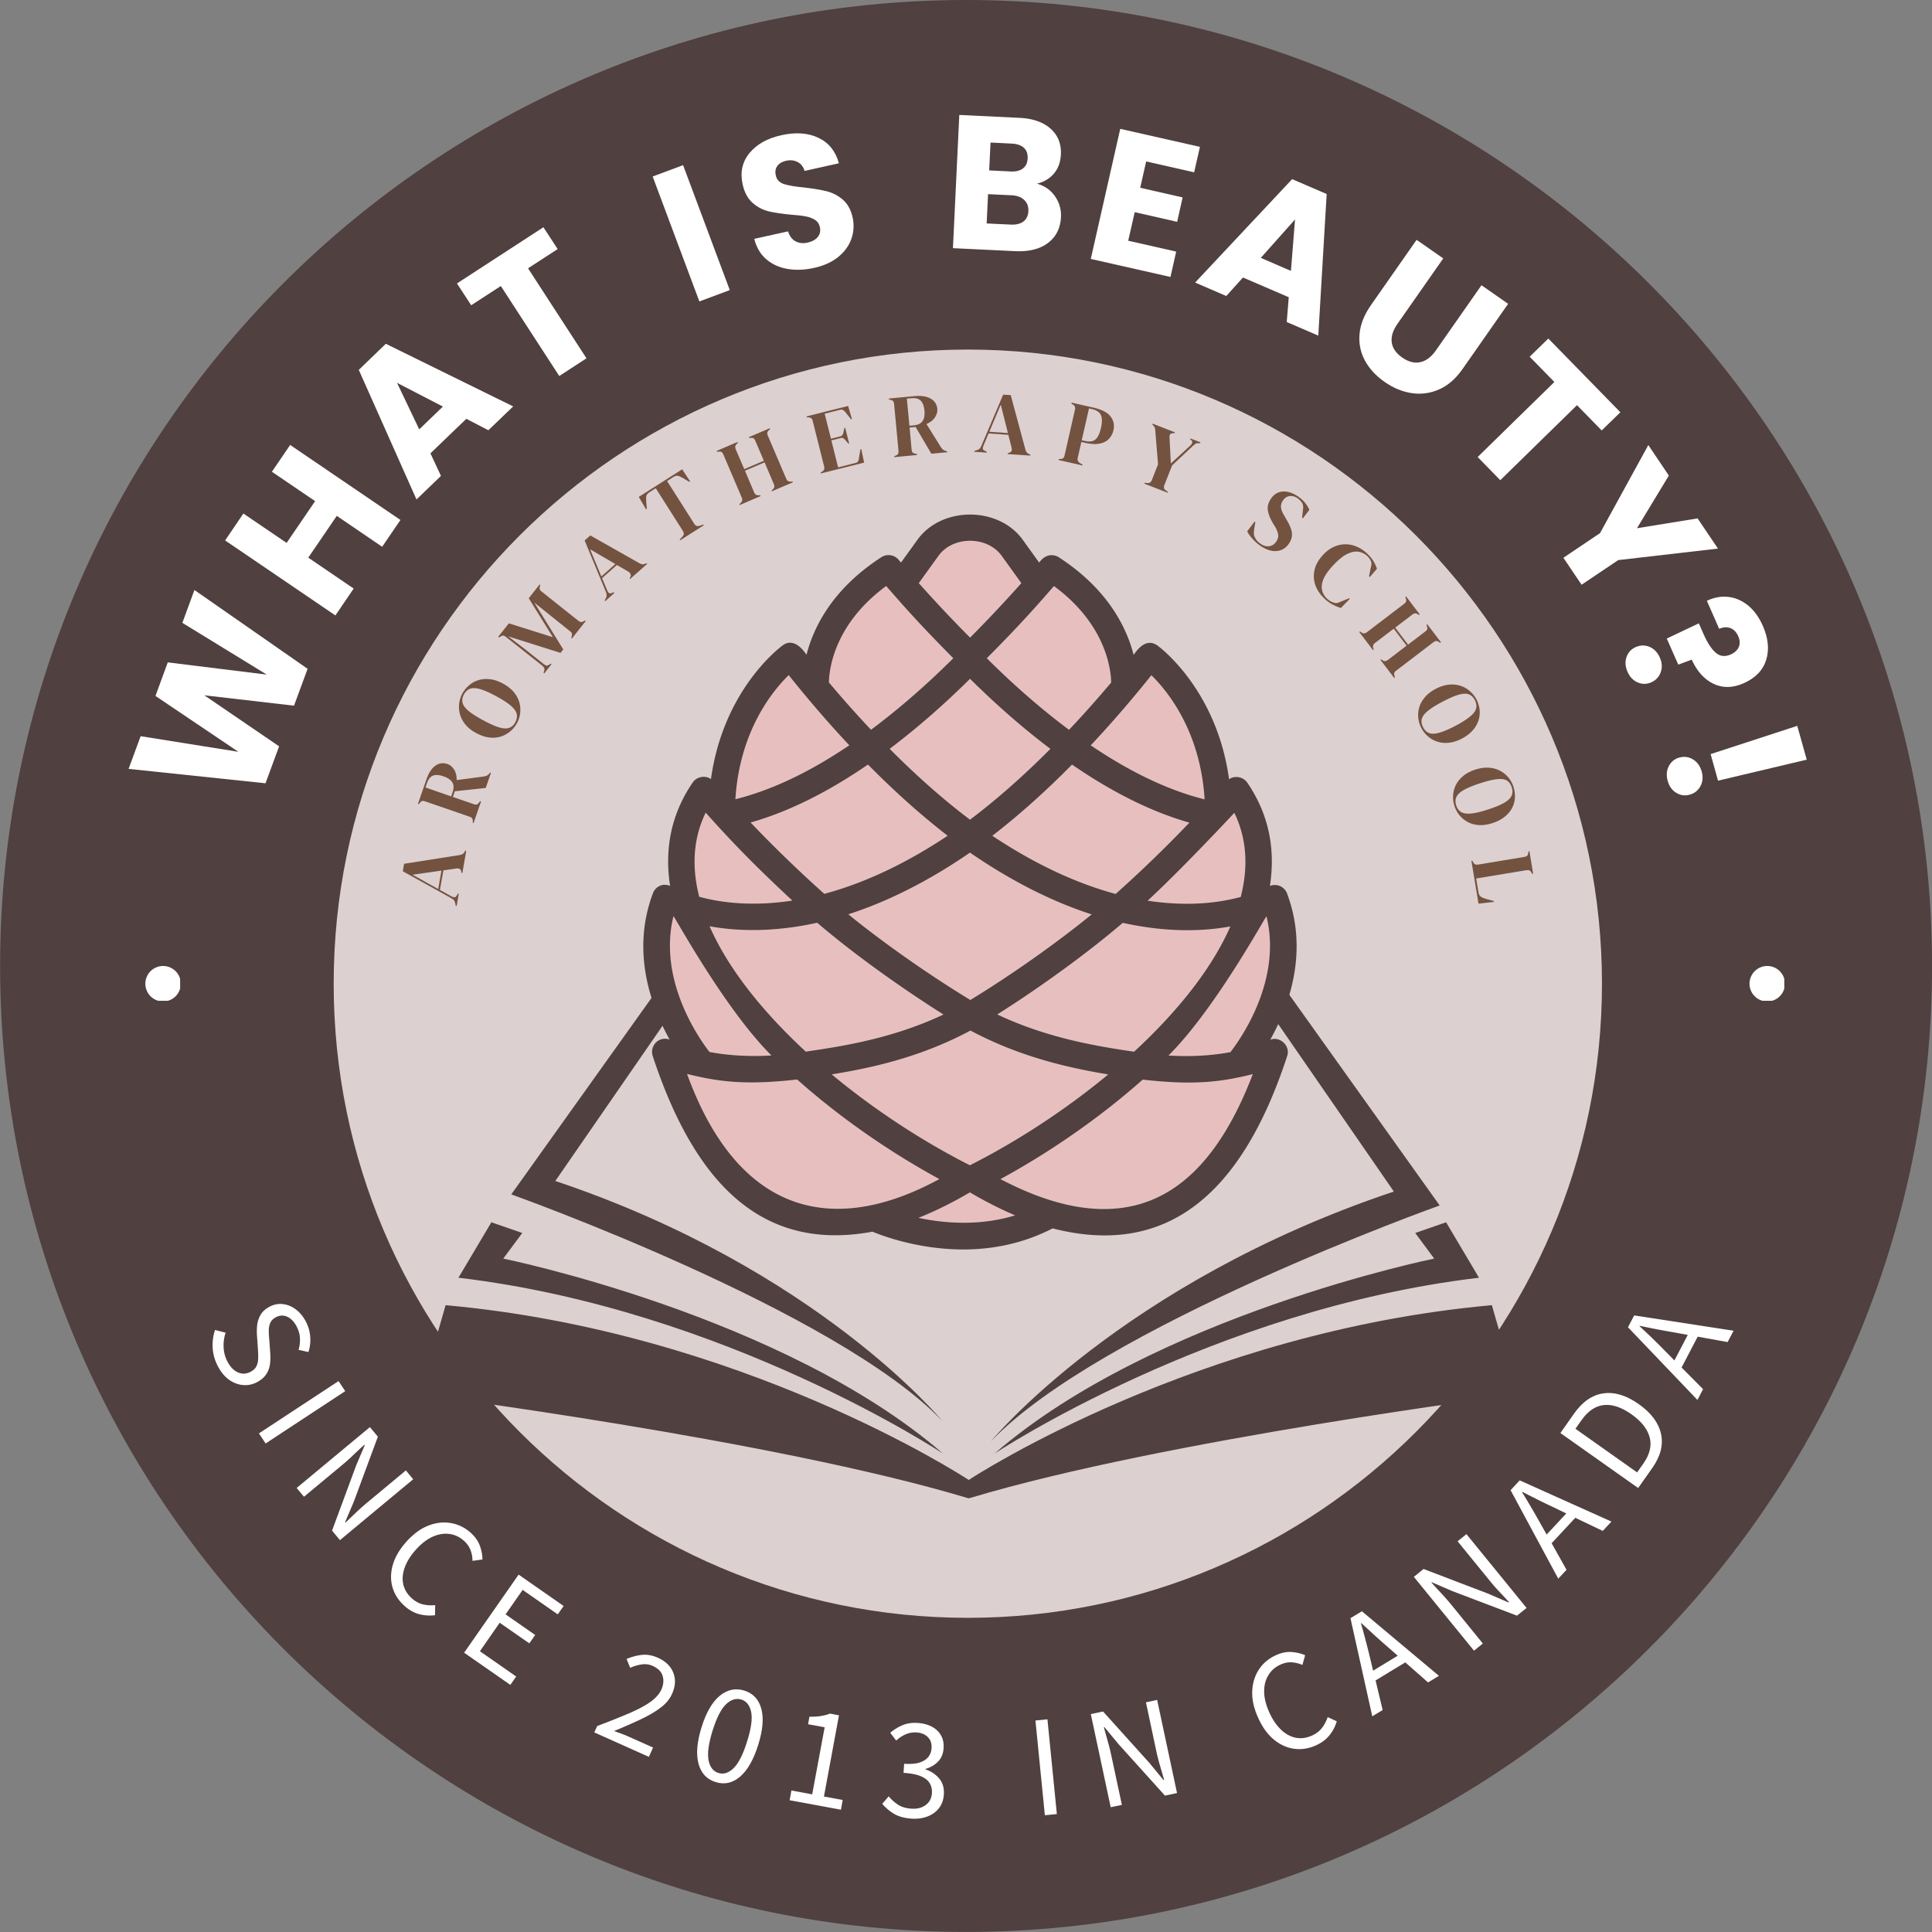 <?xml version="1.0" encoding="UTF-8"?>
<svg data-bbox="0.02 0 374.988 374.988" height="500" viewBox="0 0 375 375" width="500" xmlns="http://www.w3.org/2000/svg" data-type="color">
    <rect x="0" y="0" width="375" height="375" fill="#808080" stroke="none"/>
    <g>
        <defs>
            <clipPath id="8ac67082-4be1-4aec-a280-e6fd067c70a2">
                <path d="M3.832 3.484H372v368.25H3.832Zm0 0"/>
            </clipPath>
            <clipPath id="ad3eb326-aaed-41af-80e3-3eaf0b05f77e">
                <path d="M62.945 66.605h249v249h-249Zm0 0"/>
            </clipPath>
            <clipPath id="83f31056-9348-4d46-85f2-e2e8e9ae9944">
                <path d="M28.215 187.5h6.75v6.75h-6.75Zm0 0"/>
            </clipPath>
            <clipPath id="acae748d-9d77-4400-834c-922b92e78426">
                <path d="M339.582 187.5h6.75v6.75h-6.75Zm0 0"/>
            </clipPath>
            <clipPath id="b5ef74b4-7d02-4199-a527-63ca6bc68439">
                <path d="M236 0v109H0V0z"/>
            </clipPath>
            <clipPath id="c2baeed0-35f1-48d6-bd2a-439b401b0358">
                <path d="M61.469 64.563h252.75v252.75H61.469Zm0 0"/>
            </clipPath>
            <clipPath id="465d9509-ee04-4f88-86b1-47526122e1e1">
                <path d="M312 0v117H0V0z"/>
            </clipPath>
            <clipPath id="e37ac1d8-6bda-4e6e-9b2e-08e7046e8f31">
                <path d="M352 0v155H0V0z"/>
            </clipPath>
        </defs>
        <g clip-path="url(#8ac67082-4be1-4aec-a280-e6fd067c70a2)">
            <path d="M187.844 3.484C86.379 3.484 3.832 86.031 3.832 187.496s82.547 184.016 184.012 184.016 184.015-82.551 184.015-184.016S289.31 3.484 187.844 3.484m0 0" fill="#504040" data-color="1"/>
        </g>
        <g clip-path="url(#ad3eb326-aaed-41af-80e3-3eaf0b05f77e)">
            <path d="M187.281 66.605c-68.558 0-124.336 55.778-124.336 124.336 0 68.559 55.778 124.336 124.336 124.336 68.559 0 124.336-55.777 124.336-124.336S255.84 66.605 187.281 66.605m0 0" fill="#ddd0d0" data-color="2"/>
        </g>
        <g clip-path="url(#83f31056-9348-4d46-85f2-e2e8e9ae9944)">
            <path d="M35.094 190.938a3.441 3.441 0 0 1-5.875 2.433c-.32-.32-.57-.695-.742-1.117a3.4 3.4 0 0 1-.262-1.316c0-.454.086-.895.262-1.313a3.42 3.42 0 0 1 1.86-1.863q.63-.263 1.315-.262.685-.001 1.317.262a3.44 3.44 0 0 1 2.125 3.176m0 0" fill="#ffffff" data-color="3"/>
        </g>
        <g clip-path="url(#acae748d-9d77-4400-834c-922b92e78426)">
            <path d="M346.46 190.938q.001.687-.26 1.316a3.3 3.3 0 0 1-.747 1.117c-.32.324-.691.57-1.113.746q-.632.263-1.317.262-.684.001-1.316-.262a3.44 3.44 0 1 1 4.754-3.18m0 0" fill="#ffffff" data-color="3"/>
        </g>
        <g clip-path="url(#b5ef74b4-7d02-4199-a527-63ca6bc68439)" transform="translate(70 69)">
            <path d="m18.636 106.846-.172-.03-.093-.454a1.5 1.5 0 0 0-.235-.578q-.153-.217-.5-.422l-9.453-5.25.25-1.453 10.75-1.688q.387-.075.61-.203.234-.139.421-.5l.11-.172.172.032-.75 4.328-.172-.032-.047-.265q-.063-.373-.297-.5-.235-.123-.61-.094l-2.562.375-.672 3.797 2.25 1.25q.361.174.594.172.223.001.422-.344l.219-.36.172.032Zm-3.578-3.28.625-3.579-5.61.797Zm0 0" fill="#735240" data-color="4"/>
            <path d="m21.919 90.757-.156-.063v-.375q-.014-.374-.157-.531-.152-.152-.5-.281l-8.562-2.954a1.5 1.5 0 0 0-.531-.093q-.218.016-.453.297l-.266.328-.172-.063 1.625-4.672q.659-1.933 1.75-2.718 1.08-.78 2.375-.329.722.251 1.25 1.047.533.798.516 2.063l5.328-.703q.311-.06.547-.172.234-.122.468-.39l.172-.188.141.047-1.016 2.937-6 .64-.375 1.11 4.047 1.39q.31.113.532.079.233-.03.437-.313l.297-.343.156.062Zm-4.344-5.172.266-.797q.409-1.17-.031-1.906-.451-.75-1.703-1.188c-.844-.289-1.52-.344-2.032-.156q-.779.282-1.187 1.437l-.297.875Zm0 0" fill="#735240" data-color="4"/>
            <path d="M30.34 71.367a5.4 5.4 0 0 1-1.312 1.593 5.3 5.3 0 0 1-1.813 1q-1.03.329-2.234.188-1.218-.14-2.547-.86-1.311-.7-2.078-1.625-.762-.936-1.063-1.984a5.4 5.4 0 0 1-.171-2.094q.128-1.043.609-1.953a5.7 5.7 0 0 1 1.312-1.61 4.9 4.9 0 0 1 1.813-1q1.031-.327 2.234-.187 1.207.129 2.532.844c.875.469 1.57 1.016 2.093 1.64q.78.94 1.078 1.985.295 1.034.172 2.078-.11 1.049-.625 1.984m-.328-.172q.451-.843.281-1.61-.176-.762-1.125-1.593-.955-.827-2.859-1.86-1.905-1.03-3.125-1.375c-.82-.226-1.473-.25-1.953-.062-.488.18-.883.547-1.188 1.109q-.435.815-.265 1.578.158.75 1.125 1.578.971.814 2.875 1.844 1.908 1.032 3.125 1.39 1.2.347 1.937.079.734-.264 1.172-1.078m0 0" fill="#735240" data-color="4"/>
            <path d="m35.644 61.71-.14-.109.108-.344c.157-.383.024-.742-.39-1.078l-6.953-5.5a1.5 1.5 0 0 0-.469-.281q-.216-.076-.531.094l-.438.234-.14-.11 2.078-2.624 8.547 2.687-4.688-7.562 2.11-2.672.14.11-.094.28q-.105.33 0 .563c.063.156.184.305.36.437l7.093 5.641q.282.205.47.25c.132.031.312-.004.53-.11l.313-.187.14.11-2.671 3.39-.14-.11.108-.374q.077-.359 0-.547c-.054-.125-.171-.254-.359-.39l-3.047-2.438-3.875-3.11 5.625 9.094-.531.672-10.14-3.203 3.437 2.64 3.406 2.704q.311.253.547.312c.164.031.344-.02.531-.156l.328-.219.141.11Zm0 0" fill="#735240" data-color="4"/>
            <path d="m47.473 47.681-.109-.125.219-.422c.101-.207.156-.398.156-.578a1.6 1.6 0 0 0-.125-.64L43.474 35.9l1.109-.969 9.468 5.36q.358.187.61.234.263.033.625-.125l.219-.078.109.125-3.297 2.922-.11-.125.141-.25q.171-.329.047-.563a1.17 1.17 0 0 0-.39-.453l-2.266-1.312-2.875 2.547 1 2.39q.152.361.328.5.186.141.547 0l.406-.14.11.124Zm-.75-4.797 2.72-2.406-4.907-2.86Zm0 0" fill="#735240" data-color="4"/>
            <path d="m62.015 35.875-.093-.14.5-.532q.527-.516.14-1.125l-5.281-8.312-1.25.796q-.528.347-.594.782c-.039.28-.039.648 0 1.093l.11 1.344-.141.094-1.422-2.422 8.422-5.36 1.547 2.344-.14.094-1.173-.687q-.548-.34-.968-.47-.41-.138-.954.204l-1.234.797 5.281 8.312q.388.611 1.063.36l.687-.235.094.141Zm0 0" fill="#735240" data-color="4"/>
            <path d="m73.58 29.024-.062-.156.266-.265q.264-.265.281-.5a1.06 1.06 0 0 0-.094-.532l-3.562-8.344q-.124-.311-.313-.453c-.125-.101-.304-.14-.547-.109l-.375.016-.078-.157 4.047-1.734.078.156-.218.219q-.246.234-.282.469-.045.234.078.562l1.657 3.86 3.812-1.625-1.656-3.86c-.086-.219-.187-.375-.312-.469q-.175-.139-.532-.109l-.344.016-.078-.157 4.063-1.734.078.156-.281.266q-.252.222-.282.469-.018.235.11.547l3.562 8.343q.124.299.313.438.186.14.531.14l.39-.015.063.156-4.062 1.735-.063-.157.25-.234q.246-.246.281-.469.031-.232-.109-.547l-1.781-4.203-3.813 1.625 1.782 4.203q.247.598.875.563h.312l.063.156Zm0 0" fill="#735240" data-color="4"/>
            <path d="m89.334 22.89-.047-.173.375-.234q.248-.2.313-.406.06-.217-.016-.563l-2.203-8.765q-.077-.341-.219-.5-.138-.172-.484-.22l-.453-.046-.031-.172 8.047-2.015.75 2.562-.157.031L94.084 11a1.8 1.8 0 0 0-.453-.407q-.203-.139-.531-.062l-3.031.766 1.218 4.859 1.797-.453c.22-.063.368-.164.453-.313a1.35 1.35 0 0 0 .188-.547l.172-.765.156-.031.766 3.015-.157.031-.53-.609a1.8 1.8 0 0 0-.423-.406q-.22-.141-.547-.047l-1.796.453 1.312 5.234 3.39-.859q.33-.074.47-.297a1.4 1.4 0 0 0 .171-.578l.297-1.766.172-.046.547 2.625Zm0 0" fill="#735240" data-color="4"/>
            <path d="m103.581 19.733-.016-.172.36-.156q.34-.154.422-.36.075-.215.047-.578l-.844-9.015q-.035-.343-.14-.532-.11-.188-.454-.281l-.422-.11-.016-.171 4.938-.469c1.352-.125 2.414.04 3.188.484q1.155.657 1.296 2.016.06.77-.437 1.578c-.336.543-.89.992-1.672 1.344l2.828 4.531q.187.268.39.438.218.174.563.265l.235.078.015.157-3.093.28-3.047-5.187-1.172.11.39 4.25c.02.218.067.398.141.531q.123.189.469.266l.437.109.016.172Zm2.938-6.094.828-.078q1.231-.107 1.718-.828.498-.716.375-2.047-.128-1.31-.718-1.906-.58-.61-1.782-.485l-.921.078Zm0 0" fill="#735240" data-color="4"/>
            <path d="m119.12 18.696.016-.172.438-.14q.358-.106.562-.282.201-.188.344-.563l4.234-9.937 1.47.094 2.827 10.5q.106.392.266.593.151.217.516.375l.203.094-.016.172-4.39-.297.015-.172.266-.078q.375-.112.468-.36.093-.246.016-.593l-.64-2.531-3.829-.266-1 2.375q-.14.361-.125.594c.02.156.145.289.375.39l.39.188-.015.172Zm2.907-3.891 3.61.25-1.391-5.516Zm0 0" fill="#735240" data-color="4"/>
            <path d="m135.48 20.293.032-.172.39-.047q.36 0 .5-.187.153-.188.235-.516l2.015-8.86q.06-.327-.015-.562-.064-.232-.375-.406l-.297-.219.031-.171 4.125.937q2.513.563 3.422 1.734.919 1.175.578 2.688a3.65 3.65 0 0 1-.86 1.656c-.43.461-1.03.774-1.812.938q-1.172.234-2.984-.188l-.578-.125-.703 3.094q-.142.668.484 1.031l.453.25-.031.172Zm4.485-3.844.64.141q.826.189 1.407.031c.394-.101.726-.36 1-.765q.418-.609.687-1.797.264-1.23.14-1.969-.128-.734-.609-1.11c-.312-.257-.742-.453-1.28-.578l-.579-.124Zm0 0" fill="#735240" data-color="4"/>
            <path d="m152.103 24.873.063-.156.531.047q.622.06.875-.579l1.203-3.062-.531-6.469a3 3 0 0 0-.078-.578.96.96 0 0 0-.25-.406l-.25-.281.062-.157 4.328 1.688-.062.156-.344.016c-.273 0-.453.086-.547.25q-.129.234-.094.656l.25 4.969 3.844-3.547q.216-.201.297-.485c.063-.187 0-.351-.187-.5l-.203-.171.062-.157 1.938.75-.063.157-.36.015q-.345-.028-.562.125a6 6 0 0 0-.484.39l-4.031 3.782-1.5 3.813a1.05 1.05 0 0 0-.079.578c.032.164.133.312.313.437l.453.328-.062.157Zm0 0" fill="#735240" data-color="4"/>
            <path d="M174.55 36.88a9 9 0 0 1-1.454-1.313q-.689-.75-1.015-1.438l1.437-1.89.14.11-.202 1.218c-.055.367-.078.7-.078 1 .007.312.109.617.297.922q.184.34.406.562.234.235.562.469c.57.406 1.133.57 1.688.5q.843-.11 1.36-.86.48-.69.405-1.312-.065-.625-.547-1.531l-.406-.656q-.86-1.407-1.047-2.578-.19-1.184.641-2.344c.383-.563.86-.946 1.422-1.156q.856-.312 1.86-.094 1.014.221 2.046.953.75.534 1.281 1.203.528.659.797 1.328l-1.265 1.64-.141-.093.156-1.469c.07-.445.07-.797 0-1.047a1.47 1.47 0 0 0-.36-.656 1.6 1.6 0 0 0-.28-.312 4 4 0 0 0-.375-.313q-.72-.497-1.516-.437-.784.065-1.281.78-.517.72-.438 1.423.076.705.61 1.562l.422.75c.632 1.024.992 1.89 1.078 2.61q.14 1.09-.61 2.156c-.586.844-1.375 1.305-2.375 1.39-.992.083-2.062-.277-3.219-1.078m0 0" fill="#735240" data-color="4"/>
            <path d="M187.06 47.164q-1.235-1.16-1.75-2.594a5.24 5.24 0 0 1-.156-2.953q.342-1.529 1.703-2.969 1.015-1.078 2.141-1.547a5.3 5.3 0 0 1 2.25-.453q1.138.019 2.188.5 1.061.471 1.953 1.328.714.674 1.172 1.407.45.737.703 1.515l-1.39 1.61-.142-.141.313-1.594q.105-.34.14-.687.047-.358-.093-.657a1.8 1.8 0 0 0-.25-.468 3.24 3.24 0 0 0-2.11-1.36q-.97-.17-2.171.39-1.208.564-2.672 2.11-1.469 1.549-1.985 2.75c-.343.813-.445 1.535-.297 2.172q.218.95.938 1.64.406.375.688.532.293.17.656.281.326.122.64.063.329-.065.61-.219l1.734-.703.125.11-1.734 1.78a9 9 0 0 1-1.61-.671 7 7 0 0 1-1.593-1.172m0 0" fill="#735240" data-color="4"/>
            <path d="m193.834 53.68.141-.108.313.203c.207.132.382.187.53.156.157-.024.321-.094.5-.219l7.204-5.5q.28-.199.375-.422.106-.216-.016-.562l-.094-.36.125-.109 2.657 3.5-.125.11-.281-.157q-.282-.187-.516-.156-.235.019-.5.219l-3.344 2.547 2.5 3.296 3.344-2.547q.265-.202.36-.406c.07-.144.062-.332-.032-.562l-.078-.328.125-.11 2.672 3.5-.125.11-.313-.188q-.298-.206-.531-.172a1.35 1.35 0 0 0-.516.25l-7.203 5.5c-.18.125-.297.258-.36.407q-.094.216.017.562l.093.344-.14.11-2.672-3.5.14-.11.266.187c.219.133.398.188.547.157q.217-.036.5-.235l3.625-2.766-2.5-3.296-3.625 2.765q-.517.387-.36.985l.094.297-.14.109Zm0 0" fill="#735240" data-color="4"/>
            <path d="M205.899 72.319a5.2 5.2 0 0 1-.61-1.97 5.3 5.3 0 0 1 .188-2.062q.31-1.029 1.094-1.953.778-.938 2.125-1.64c.875-.457 1.71-.723 2.515-.797.813-.082 1.555-.016 2.235.203a5 5 0 0 1 1.828 1.031q.81.691 1.297 1.594.48.95.61 1.969.122 1.03-.188 2.078a5.3 5.3 0 0 1-1.11 1.953q-.784.92-2.11 1.625-1.311.684-2.53.812c-.805.094-1.547.024-2.235-.203a5.3 5.3 0 0 1-1.828-1.015 5.2 5.2 0 0 1-1.281-1.625m.328-.157q.435.845 1.156 1.125c.489.188 1.14.164 1.953-.062q1.22-.33 3.141-1.328 1.92-1.019 2.89-1.844c.657-.543 1.04-1.07 1.157-1.578q.168-.75-.266-1.594-.44-.826-1.156-1.11c-.48-.187-1.133-.163-1.953.063q-1.22.346-3.14 1.36-1.924.998-2.891 1.812-.971.812-1.157 1.563-.174.761.266 1.593m0 0" fill="#735240" data-color="4"/>
            <path d="M212.312 87.446a5.4 5.4 0 0 1-.266-2.047q.061-1.05.531-2.016.468-.955 1.39-1.734.922-.78 2.376-1.266 1.404-.45 2.61-.375 1.217.081 2.171.578a5.2 5.2 0 0 1 1.625 1.297q.685.826 1 1.797.328 1.013.297 2.063a4.9 4.9 0 0 1-.516 2.015q-.485.967-1.422 1.735-.94.78-2.359 1.25-1.424.466-2.625.406-1.206-.064-2.172-.563a5.5 5.5 0 0 1-1.64-1.312 5.5 5.5 0 0 1-1-1.828m.343-.11q.295.904.97 1.297.683.388 1.937.266 1.265-.111 3.328-.797c1.375-.45 2.426-.89 3.156-1.328q1.093-.659 1.375-1.375.292-.705 0-1.61-.299-.891-.953-1.296-.656-.392-1.922-.25-1.266.139-3.328.812c-1.375.457-2.43.895-3.156 1.313q-1.08.638-1.391 1.359-.315.717-.016 1.61m0 0" fill="#735240" data-color="4"/>
            <path d="m215.598 98.094.171-.031.203.343q.2.328.407.391.2.061.547.016l8.922-1.485c.226-.03.406-.093.53-.187q.189-.139.235-.5l.078-.375.172-.031.719 4.359-.172.031-.187-.297q-.158-.315-.391-.39c-.156-.055-.352-.063-.578-.032l-9.735 1.61.438 2.625c.062.426.21.723.453.89q.356.249 1 .438l1.531.422.016.172-2.984.328Zm0 0" fill="#735240" data-color="4"/>
        </g>
        <path d="M187.516 4.871c-100.7 0-182.621 81.926-182.621 182.621 0 100.7 81.921 182.621 182.62 182.621 100.696 0 182.618-81.922 182.618-182.62C370.133 86.796 288.21 4.87 187.516 4.87m0 370.117C84.129 374.988.02 290.878.02 187.492.02 84.11 84.129 0 187.516 0c103.382 0 187.492 84.11 187.492 187.492 0 103.387-84.11 187.496-187.492 187.496" fill="#504040" data-color="1"/>
        <g clip-path="url(#c2baeed0-35f1-48d6-bd2a-439b401b0358)">
            <path d="M187.852 67.848c-67.868 0-123.086 55.215-123.086 123.086 0 67.867 55.218 123.086 123.086 123.086 67.87 0 123.09-55.22 123.09-123.086 0-67.871-55.22-123.086-123.09-123.086m0 249.457c-69.68 0-126.372-56.692-126.372-126.371 0-69.684 56.692-126.371 126.372-126.371 69.683 0 126.37 56.687 126.37 126.37 0 69.68-56.687 126.372-126.37 126.372" fill="#504040" data-color="1"/>
        </g>
        <g clip-path="url(#465d9509-ee04-4f88-86b1-47526122e1e1)" transform="translate(32 244)">
            <path d="M10.28 21.175q-.907-1.752-1-3.562a9.4 9.4 0 0 1 .454-3.47l2.062.532a7.6 7.6 0 0 0-.39 2.813 6.5 6.5 0 0 0 .718 2.75c.563 1.07 1.242 1.785 2.047 2.14.813.352 1.617.32 2.422-.093q.841-.44 1.156-1.063a3.34 3.34 0 0 0 .36-1.422 18 18 0 0 0-.032-1.75l-.203-2.906c-.043-.617-.027-1.27.047-1.969.082-.695.305-1.36.672-1.984q.544-.937 1.734-1.563 1.279-.669 2.61-.5 1.34.158 2.5 1.047 1.17.878 1.937 2.36.75 1.439.844 2.984c.07 1.031-.047 2-.36 2.906l-1.906-.422c.219-.75.305-1.508.266-2.265q-.048-1.127-.64-2.266-.723-1.388-1.813-1.89-1.095-.499-2.219.093-.768.41-1.078 1.078-.298.674-.297 1.469c0 .54.023 1.063.078 1.563l.203 2.875q.093 1.153-.062 2.203a4.5 4.5 0 0 1-.75 1.922q-.58.872-1.797 1.515a4.8 4.8 0 0 1-2.719.531q-1.406-.13-2.672-1.03-1.267-.909-2.172-2.626m0 0" fill="#ffffff" data-color="3"/>
            <path d="m18.259 34.221 15.453-10.156 1.297 1.953-15.453 10.157Zm0 0" fill="#ffffff" data-color="3"/>
            <path d="M25.58 44.814 39.797 33l1.547 1.86-4.672 12.624-1.687 3.953.078.094c.687-.656 1.394-1.336 2.125-2.031a43 43 0 0 1 2.187-1.937l7.407-6.157 1.421 1.719-14.218 11.813-1.532-1.844 4.672-12.64 1.672-3.938-.078-.094a115 115 0 0 0-2.094 1.953q-1.049 1.019-2.156 1.938L27 46.516Zm0 0" fill="#ffffff" data-color="3"/>
            <path d="M46.47 67.664q-1.706-1.548-2.297-3.61-.58-2.064.078-4.343.67-2.296 2.687-4.532 2.014-2.215 4.25-3.078 2.232-.855 4.375-.469 2.157.376 3.89 1.954 1.232 1.142 1.72 2.53.48 1.395.468 2.579l-1.937.266a5.6 5.6 0 0 0-.36-2.047q-.375-.997-1.25-1.813-1.282-1.155-2.859-1.36-1.581-.217-3.25.532-1.659.75-3.219 2.469-1.547 1.706-2.187 3.453c-.43 1.164-.531 2.258-.313 3.281q.34 1.546 1.641 2.734.997.905 2.14 1.188a7.2 7.2 0 0 0 2.422.156l-.03 1.953a8 8 0 0 1-3.157-.218q-1.5-.424-2.812-1.625m0 0" fill="#ffffff" data-color="3"/>
            <path d="M58.086 76.788 68.664 61.63l8.734 6.094-1.14 1.625-6.813-4.75-3.313 4.75 5.75 4-1.14 1.625-5.75-4-3.844 5.531 7.047 4.906-1.14 1.625Zm0 0" fill="#ffffff" data-color="3"/>
            <path d="m83.353 92.258.562-1.234q3.575-1.358 6.14-2.453 2.562-1.091 4.126-2.188 1.577-1.107 2.187-2.437.623-1.406.25-2.641-.362-1.249-1.937-1.953a3.7 3.7 0 0 0-2.172-.281 8.2 8.2 0 0 0-2.188.656l-.703-1.719q1.546-.656 3.016-.797 1.466-.152 3.078.563c1.5.68 2.492 1.652 2.984 2.922q.734 1.891-.25 4.078-.69 1.546-2.265 2.719-1.563 1.17-3.86 2.25a109 109 0 0 1-5.14 2.25q.685.246 1.422.515c.5.176.96.363 1.39.563l4.766 2.125-.813 1.812Zm0 0" fill="#ffffff" data-color="3"/>
            <path d="M106.909 101.9q-2.566-.785-3.328-3.563c-.5-1.851-.305-4.219.593-7.094q1.34-4.295 3.532-6.093 2.185-1.795 4.75-1.016 2.575.814 3.312 3.531.748 2.706-.594 7-1.347 4.31-3.515 6.172-2.174 1.873-4.75 1.063m.547-1.766q1.483.469 2.937-.937 1.453-1.419 2.625-5.204 1.185-3.762.781-5.703c-.273-1.289-.902-2.094-1.89-2.406q-1.517-.469-2.969.89-1.44 1.362-2.625 5.126-1.173 3.784-.781 5.78.404 1.986 1.922 2.454m0 0" fill="#ffffff" data-color="3"/>
            <path d="m121.27 105.423.343-1.89 4.031.75 2.422-13.016-3.218-.594.265-1.469q1.23.035 2.203-.124a9 9 0 0 0 1.797-.47l1.735.329-2.922 15.766 3.64.671-.343 1.891Zm0 0" fill="#ffffff" data-color="3"/>
            <path d="M144.998 109q-2.175-.141-3.547-.984-1.359-.856-2.203-1.907l1.25-1.437q.75.906 1.797 1.61 1.06.689 2.625.78 1.639.112 2.75-.703 1.125-.827 1.219-2.328c.039-.719-.106-1.351-.438-1.906q-.487-.843-1.719-1.36-1.219-.515-3.359-.656l.125-1.765q1.906.127 3.031-.25 1.137-.388 1.688-1.11a3 3 0 0 0 .593-1.671q.095-1.313-.703-2.126-.797-.826-2.234-.921a4.6 4.6 0 0 0-2.11.375 6.7 6.7 0 0 0-1.812 1.203l-1.156-1.516a9.3 9.3 0 0 1 2.39-1.469q1.296-.543 2.907-.437c1.039.062 1.953.297 2.734.703q1.17.595 1.797 1.672c.414.71.594 1.547.531 2.516q-.11 1.626-1.078 2.609c-.637.656-1.45 1.133-2.437 1.422l-.016.094a5.7 5.7 0 0 1 2.656 1.75q1.045 1.218.922 3.093c-.062 1.063-.383 1.961-.953 2.688q-.845 1.08-2.234 1.61-1.394.525-3.016.421m0 0" fill="#ffffff" data-color="3"/>
            <path d="m170.807 108.34-1.828-18.39 2.328-.235 1.828 18.39Zm0 0" fill="#ffffff" data-color="3"/>
            <path d="m183.585 106.779-3.86-18.078 2.376-.5 9.015 10 2.72 3.312.124-.031q-.392-1.371-.812-2.813a37 37 0 0 1-.72-2.828l-2-9.422 2.173-.468 3.86 18.078-2.345.5-9.015-10-2.735-3.297-.109.016.766 2.765q.405 1.409.703 2.828l2.031 9.485Zm0 0" fill="#ffffff" data-color="3"/>
            <path d="M223.357 94.803c-1.399.617-2.797.824-4.204.625q-2.11-.294-3.953-1.828c-1.226-1.032-2.242-2.461-3.047-4.297-.812-1.82-1.175-3.531-1.093-5.125.086-1.594.53-2.992 1.343-4.203q1.22-1.811 3.36-2.75 1.546-.686 3.015-.563c.977.086 1.829.293 2.547.625l-.531 1.875a6.1 6.1 0 0 0-2.031-.5q-1.067-.075-2.156.406-1.581.706-2.407 2.079-.841 1.359-.828 3.187.017 1.815.953 3.938.937 2.11 2.266 3.406 1.327 1.281 2.875 1.61 1.545.314 3.172-.407 1.218-.544 1.937-1.469a7.2 7.2 0 0 0 1.125-2.125l1.766.813a7.8 7.8 0 0 1-1.469 2.78q-1.001 1.208-2.64 1.923m0 0" fill="#ffffff" data-color="3"/>
            <path d="m233.828 77.386.688 2.89 4.781-2.905-2.234-1.954a150 150 0 0 1-2.422-2.156 300 300 0 0 0-2.406-2.219l-.079.047q.47 1.596.875 3.157.411 1.546.797 3.14m.531 11.75-4.234-19.047 2.219-1.343 14.953 12.53-2.11 1.282-4.421-3.89-5.766 3.5 1.375 5.75Zm0 0" fill="#ffffff" data-color="3"/>
            <path d="M254.101 76.396 242.43 62.068l1.875-1.531 12.563 4.797 3.937 1.703.094-.078a362 362 0 0 0-1.984-2.125 39 39 0 0 1-1.922-2.219l-6.078-7.453 1.718-1.39 11.672 14.327-1.86 1.5-12.577-4.78-3.953-1.704-.078.062c.624.688 1.273 1.391 1.937 2.11a42 42 0 0 1 1.922 2.187l6.125 7.532Zm0 0" fill="#ffffff" data-color="3"/>
            <path d="m266.734 51.244 1.469 2.609 3.812-4.094-2.687-1.297a91 91 0 0 1-2.906-1.406 232 232 0 0 1-2.922-1.484l-.063.078q.88 1.407 1.688 2.797.813 1.377 1.61 2.797m3.719 11.172-9.25-17.172 1.766-1.907 17.812 8-1.687 1.813-5.329-2.547-4.593 4.938 2.89 5.156Zm0 0" fill="#ffffff" data-color="3"/>
            <path d="M285.964 44.823 270.87 34.151l2.672-3.797q2.457-3.467 5.703-3.906 3.252-.45 6.844 2.094 3.592 2.532 4.313 5.765.715 3.221-1.703 6.641Zm-.203-3.031 1.203-1.703q1.889-2.673 1.235-5.11-.657-2.437-3.516-4.453-2.872-2.046-5.328-1.812-2.467.234-4.36 2.906l-1.203 1.703Zm0 0" fill="#ffffff" data-color="3"/>
            <path d="m290.925 17.95 2.078 2.109 2.594-4.954-2.906-.53a189 189 0 0 1-3.187-.579q-1.578-.31-3.22-.656l-.046.078q1.236 1.143 2.39 2.25 1.143 1.111 2.297 2.281m6.547 9.78L283.988 13.62l1.203-2.297 19.297 2.969-1.156 2.203-5.813-1.047-3.125 5.985 4.172 4.203Zm0 0" fill="#ffffff" data-color="3"/>
        </g>
        <path d="M238.832 204.219c-2.879.535-6.887.969-12.035.656 9.062-8.996 18.773-26.91 19.027-27.016 3.016 12.29-4.84 23.575-6.992 26.36m-50.578 21.945c-9.363-4.73-18.707-10.89-26.816-17.629 7.785-1.25 17.265-3.336 26.937-8.5 9.535 5.082 18.879 7.207 26.734 8.512-8.125 6.738-17.468 12.883-26.855 17.617m-19.785-77.773c5.125 5.207 10.316 9.832 15.465 13.828-8.11 5.406-16.149 9.183-23.922 11.27a244 244 0 0 1-14.313-13.84c7.262-2.07 14.89-5.837 22.77-11.258m19.808-16.633c5.192 5.137 10.41 9.68 15.602 13.594-5.176 5.207-10.41 9.832-15.602 13.746-5.187-3.914-10.406-8.54-15.597-13.746 5.191-3.926 10.422-8.473 15.597-13.594m42.582 27.918a249 249 0 0 1-14.312 13.84c-7.785-2.098-15.828-5.891-23.938-11.297 5.164-3.996 10.356-8.621 15.48-13.813 7.868 5.418 15.505 9.2 22.77 11.27m-37.297 37.226c8.57-5.406 17.754-12.117 24.36-17.78 8.605 1.898 15.64 1.655 20.898.698-3.43 7.801-9.804 16.098-18.695 24.317-7.344-1.09-16.836-2.649-26.562-7.235m-5.285-31.402c7.938 5.457 15.86 9.465 23.618 11.98-6.817 5.57-15.614 11.782-23.547 16.625-8.082-4.921-16.946-11.152-23.684-16.636 7.758-2.516 15.68-6.512 23.613-11.969m-29.652 13.594c6.496 5.597 15.762 12.32 24.504 17.82-9.777 4.613-19.395 6.133-26.723 7.211-8.89-8.23-15.25-16.531-18.68-24.344 5.243.969 12.294 1.223 20.899-.687m82.2-5c-4.184 1.14-10.25 1.922-18.079.726 6.402-5.89 16.274-16.422 16.84-17.054 2.367 4.894 2.77 10.367 1.238 16.328m-17.352-43.04c3.23 3.15 9.523 10.95 10.343 24.102-6.953-1.734-14.375-5.246-22.109-10.488 3.793-4.023 8.055-8.945 11.766-13.613m-7.797 1.426c-2.84 3.352-5.528 6.375-8.18 9.172q-7.881-5.876-15.96-13.89c6.573-6.602 9.843-10.328 13.042-14.012 10.074 7.434 11.055 16.148 11.098 18.73m-33.57-24.527c2.796-3.98 9.59-3.98 12.386.012l3.754 5.219a244 244 0 0 1-9.953 10.57 249 249 0 0 1-9.953-10.57Zm-10.098 5.781c3.187 3.66 6.414 7.356 13.015 14.016-5.296 5.297-10.664 9.938-15.96 13.89a235 235 0 0 1-8.18-9.183c.07-2.598 1.035-11.297 11.125-18.723m-18.926 17.297c3.715 4.664 7.977 9.602 11.77 13.621-7.735 5.23-15.157 8.743-22.11 10.465.82-13.152 7.13-20.941 10.34-24.086m-16.11 26.696c4.762 5.324 9.16 9.949 16.825 17.066-7.813 1.195-13.895.402-18.074-.742-1.536-5.957-1.13-11.43 1.25-16.324m-6.253 20.105c.254.094 9.953 18.02 19.015 27.016-5.097.312-9.144-.121-12.035-.672-2.152-2.781-10.008-14.067-6.98-26.344m2.636 30.61c6.012 1.503 11.282 2.218 21.372 1.074 8.132 7.25 17.777 13.988 27.593 19.34-20.882 11.351-39.132 6.617-48.965-20.415m44.907 27.933q4.852-1.938 9.992-4.95c3 1.766 5.93 3.255 8.781 4.466-6.953 2.125-13.785 1.53-18.773.484m31.86-2.004c-4.911-.676-10.25-2.543-15.938-5.516 9.832-5.34 19.472-12.078 27.609-19.312 10.102 1.156 15.344.43 21.371-1.063-7.437 19.434-18.266 27.907-33.043 25.891m0 0" fill="#e8bfbf" data-color="5"/>
        <path d="M246.55 201.813c3.618-6.465 7.524-17.06 3.259-28.403-.477-1.312-2.043-2.004-3.325-1.43 1.141-7.335-.293-14.07-4.37-20.042-.743-1.141-2.462-1.489-3.552-.68-2.39-17.399-13.402-25.602-13.925-25.977-1.93-1.351-3.54.274-4.602 1.84-1.34-5.25-4.933-12.726-14.523-18.953-1.403-.848-2.887-.328-3.805 1.039l-3.047-4.227c-4.664-6.8-16.062-6.804-20.726-.011l-3.055 4.23c-.254-.3-.426-.504-.43-.515a2.57 2.57 0 0 0-3.383-.528c-9.59 6.219-13.187 13.696-14.523 18.942-1.008-1.535-2.758-3.207-4.61-1.84-.519.375-11.538 8.574-13.937 25.969-1.101-.813-2.809-.47-3.555.675-4.078 5.973-5.515 12.703-4.379 20.043-.57-.218-1.187-.289-1.765-.09a2.55 2.55 0 0 0-1.559 1.52c-4.277 11.336-.379 21.93 3.239 28.402-.84-.3-1.778-.168-2.48.41a2.57 2.57 0 0 0-.81 2.77c8.63 26.2 22.235 37.887 42.657 34.113 2.285.942 9.152 3.446 17.64 3.45 5.383 0 11.418-1.036 17.325-4.09 21.742 5.57 36.546-6.016 45.527-33.434.684-1.953-1.363-3.934-3.285-3.184m-7.726 2.406c-2.867.539-6.887.965-12.027.66 9.066-8.992 18.773-26.91 19.027-27.012 3.016 12.29-4.847 23.567-7 26.352m-50.57 21.96c-9.367-4.742-18.711-10.902-26.82-17.64 7.785-1.258 17.273-3.332 26.93-8.508 9.542 5.09 18.886 7.211 26.738 8.516-8.118 6.734-17.47 12.894-26.848 17.633m-19.781-77.78c5.12 5.195 10.304 9.828 15.464 13.82-8.113 5.402-16.152 9.187-23.937 11.277a249 249 0 0 1-14.309-13.848c7.27-2.058 14.903-5.835 22.782-11.25m19.808-16.641c5.184 5.133 10.41 9.683 15.598 13.597-5.18 5.208-10.414 9.836-15.602 13.743-5.187-3.907-10.414-8.54-15.593-13.75 5.187-3.914 10.418-8.461 15.597-13.59m42.578 27.918a250 250 0 0 1-14.312 13.84c-7.79-2.098-15.828-5.891-23.938-11.29 5.164-3.996 10.356-8.628 15.473-13.82 7.875 5.426 15.508 9.203 22.777 11.27m-37.293 37.23c8.563-5.41 17.754-12.113 24.36-17.781 8.597 1.902 15.64 1.66 20.887.695-3.422 7.801-9.793 16.102-18.688 24.32-7.344-1.085-16.84-2.648-26.559-7.234m-5.293-31.414c7.942 5.469 15.86 9.485 23.622 11.996-6.82 5.563-15.622 11.774-23.551 16.61-8.086-4.914-16.946-11.141-23.688-16.63 7.754-2.507 15.68-6.511 23.617-11.976m-29.656 13.61c6.5 5.585 15.77 12.312 24.512 17.816-9.777 4.617-19.39 6.133-26.727 7.203-8.89-8.223-15.257-16.531-18.675-24.336 5.242.965 12.293 1.219 20.89-.683m82.207-5.004c-4.183 1.136-10.258 1.922-18.074.726 6.395-5.887 16.273-16.43 16.832-17.054 2.371 4.886 2.773 10.363 1.242 16.328m-17.344-43.04c3.22 3.153 9.52 10.946 10.333 24.098-6.958-1.73-14.372-5.25-22.102-10.484 3.789-4.024 8.055-8.945 11.77-13.613m-7.804 1.422c-2.836 3.356-5.528 6.38-8.18 9.176-5.254-3.918-10.578-8.535-15.96-13.89 6.573-6.606 9.839-10.34 13.034-14.012 10.082 7.43 11.055 16.14 11.106 18.726m-33.574-24.523c2.804-3.996 9.585-3.988 12.386.012l3.754 5.219a257 257 0 0 1-9.953 10.57 260 260 0 0 1-9.953-10.574Zm-10.098 5.785c3.187 3.656 6.414 7.36 13.031 14.02-5.312 5.285-10.672 9.933-15.972 13.886a220 220 0 0 1-8.176-9.187c.058-2.594 1.035-11.297 11.117-18.719m-18.918 17.297c3.71 4.664 7.973 9.598 11.762 13.621-7.73 5.227-15.149 8.742-22.11 10.469.82-13.156 7.13-20.945 10.348-24.09m-16.117 26.695c4.761 5.332 9.156 9.946 16.828 17.07-7.82 1.188-13.895.403-18.082-.742-1.524-5.96-1.121-11.437 1.254-16.328m-6.254 20.102c.254.094 9.957 18.027 19.02 27.027-5.098.301-9.15-.129-12.032-.675-2.152-2.786-10.012-14.07-6.988-26.352m2.637 30.613c6.011 1.5 11.285 2.23 21.367 1.078 8.144 7.246 17.777 13.985 27.605 19.328-20.887 11.372-39.137 6.633-48.972-20.406m44.914 27.934q4.853-1.928 9.988-4.946 4.494 2.644 8.777 4.461c-6.945 2.133-13.789 1.54-18.765.485m31.859-2c-4.906-.672-10.262-2.54-15.941-5.52 9.828-5.34 19.464-12.078 27.617-19.312 10.094 1.152 15.34.433 21.367-1.063-7.434 19.434-18.266 27.914-33.043 25.895m0 0" fill="#504040" data-color="1"/>
        <path fill-rule="evenodd" d="m187.715 290.738-.082-.023c-37.637-11.281-106.125-20.047-106.125-20.047l4.984-17.332c57.176 5.125 100.274 33.094 101.535 33.922 1.266-.828 44.368-28.797 101.543-33.922l4.98 17.332s-68.491 8.766-106.12 20.047l-.086.023q-.105.07-.317.059-.205.012-.312-.059m.308-3.472q-.018.005-.02.011Zm.008-.004h-.004l-.004.004q.007.001.008-.004m0 .004.031.011-.019-.011c1.129-.395.168-.063-.012 0m99.043-39.258c-51.832 6.12-94.039 34.129-94.039 34.129 31.004-26.84 85.344-37.844 85.344-37.844l-3.684-4.973 5.993-2.074ZM95.375 237.246l5.996 2.074-3.691 4.973s54.347 11.004 85.351 37.844c0 0-42.207-28.008-94.047-34.13Zm153.516-46.07 30.55 42.804s-65.816 23.47-87.109 45.786c0 0 25.238-30.739 78.215-48.489l-24.281-35.152s.644-7 2.625-4.95m-117.797 4.312-23.309 33.742c50.86 17.043 75.094 46.56 75.094 46.56-20.445-21.423-83.64-43.958-83.64-43.958l29.34-41.102c1.01.926 2.515 4.758 2.515 4.758m0 0" fill="#504040" data-color="1"/>
        <g clip-path="url(#e37ac1d8-6bda-4e6e-9b2e-08e7046e8f31)" transform="translate(12 9)">
            <path d="m25.738 105.519 21.969 15.297-2.641 7.156-17.406-2.016 14.515 9.907-2.64 7.171-26.578-2.796 2.343-6.344 18.97 3.031-16.095-10.844 2.391-6.515 19.219 2.375-16.39-10.047Zm0 0" fill="#ffffff" data-color="3"/>
            <path d="m44.321 77.364 21.406 14.562-3.547 5.203-8.812-6-5.531 8.11 8.812 6-3.547 5.218-21.406-14.562 3.547-5.219 8.39 5.703 5.532-8.11-8.39-5.702Zm0 0" fill="#ffffff" data-color="3"/>
            <path d="m78.514 72.292-6.969 6.703 2.047 4.375-4.75 4.578-11.203-25.156 5.25-5.063 24.719 12.156-4.813 4.625Zm-4.547-2.376-8.906-4.609 4.312 9.031Zm0 0" fill="#ffffff" data-color="3"/>
            <path d="m93.475 35.11 2.766 4.234-5.75 3.734 11.343 17.469-5.281 3.437-11.344-17.468-5.75 3.734-2.765-4.234Zm0 0" fill="#ffffff" data-color="3"/>
            <path d="m120.588 23.056 9.063 24.25-5.906 2.203-9.063-24.25Zm0 0" fill="#ffffff" data-color="3"/>
            <path d="M145.992 43.003q-2.768.61-5.172.188-2.41-.421-4.11-1.891-1.69-1.466-2.312-3.938l6.562-1.453q.435 1.377 1.438 1.922.997.549 2.328.266 1.371-.311 2.016-1.11.637-.796.39-1.922-.206-.936-.969-1.406-.751-.468-1.765-.656-1.003-.2-2.797-.328-2.626-.232-4.344-.64-1.722-.406-3.14-1.626-1.436-1.23-1.97-3.61-.78-3.526 1.329-6.093 2.109-2.56 6.203-3.469 4.186-.92 7.188.516c2 .95 3.32 2.594 3.968 4.938l-6.672 1.484q-.345-1.202-1.328-1.719c-.648-.351-1.402-.437-2.265-.25q-1.125.251-1.688 1-.55.737-.297 1.844.263 1.237 1.563 1.672c.875.281 2.191.508 3.953.672q2.607.298 4.312.718 1.718.41 3.141 1.61c.945.793 1.594 1.949 1.938 3.468q.468 2.143-.235 4.157c-.469 1.343-1.324 2.523-2.562 3.531q-1.863 1.501-4.703 2.125m0 0" fill="#ffffff" data-color="3"/>
            <path d="M189.262 26.654q2.217.596 3.484 2.406a6.4 6.4 0 0 1 1.188 4.063q-.158 3.236-2.516 5.03-2.344 1.782-6.406 1.595l-12.047-.579L174.2 13.31l11.64.563q3.95.187 6.078 2.109 2.14 1.909 2 4.984-.11 2.286-1.375 3.75-1.265 1.455-3.28 1.938m-9.266-2.578 4.125.203q1.547.081 2.407-.563.873-.654.937-1.984.061-1.326-.734-2.047-.797-.732-2.344-.812l-4.125-.204Zm4.157 10.515q1.593.082 2.484-.593.904-.669.969-2.016.06-1.358-.813-2.172-.86-.825-2.437-.906l-4.578-.219-.266 5.688Zm0 0" fill="#ffffff" data-color="3"/>
            <path d="m210.47 22.336-1.156 5.11 8.234 1.875-1.063 4.734-8.234-1.875-1.266 5.547 9.313 2.11-1.11 4.921-15.468-3.5 5.719-25.25 15.468 3.5-1.125 4.938Zm0 0" fill="#ffffff" data-color="3"/>
            <path d="m238.146 48.691-8.89-3.828-3.235 3.594-6.047-2.61 18.828-20.078 6.703 2.89-1.625 27.485-6.125-2.64Zm.422-5.11.796-9.984-6.64 7.453Zm0 0" fill="#ffffff" data-color="3"/>
            <path d="m268.134 41.16-8.875 12.687c-.899 1.274-1.274 2.469-1.125 3.594q.215 1.688 2.031 2.953c1.195.844 2.36 1.145 3.484.906 1.125-.23 2.133-.98 3.032-2.25l8.875-12.687 5.172 3.61-8.86 12.671q-1.987 2.84-4.578 3.953-2.58 1.125-5.312.703-2.737-.422-5.25-2.187-2.502-1.752-3.797-4.125-1.282-2.363-1.047-5.14.233-2.778 2.219-5.626l8.859-12.672Zm0 0" fill="#ffffff" data-color="3"/>
            <path d="m302.515 71.02-3.625 3.532-4.797-4.907-14.89 14.563-4.391-4.5 14.89-14.563-4.796-4.906 3.625-3.531Zm0 0" fill="#ffffff" data-color="3"/>
            <path d="m321.454 97.48-19.36 2.234-7.11 4.782-3.53-5.235 7.109-4.781 9.375-17.094 3.984 5.922-6.187 10.219L317.5 91.62Zm0 0" fill="#ffffff" data-color="3"/>
            <path d="M330.16 112.457q1.593 3.623.656 6.625-.937 3.013-4.36 4.531-3.175 1.406-5.875.11-2.69-1.3-4.219-4.688l-2.609.969-2.234-5.062 6.219-2.954.89 2.016q1.137 2.592 2.375 3.672c.82.726 1.797.848 2.922.36q1.185-.532 1.578-1.47.388-.924-.11-2.078-.547-1.216-1.53-1.578-.987-.375-2.172.14l-2.391-5.437q2.027-.965 4.078-.765 2.062.204 3.844 1.61 1.779 1.407 2.937 4m-26.25 8.953q-.674-1.516-.204-2.875.469-1.36 1.781-1.937 1.359-.598 2.688-.047 1.325.561 2 2.078c.438.988.492 1.938.172 2.844q-.486 1.37-1.844 1.969c-.875.382-1.75.39-2.625.015q-1.312-.563-1.969-2.047m0 0" fill="#ffffff" data-color="3"/>
            <path d="m338.689 138.45-17.219 4.078-1.437-5.157 16.812-5.484Zm-26.985 4.14q-.454-1.595.204-2.875.654-1.284 2.046-1.672 1.42-.39 2.657.36 1.23.75 1.687 2.343.434 1.562-.234 2.828-.676 1.279-2.094 1.672c-.93.258-1.797.141-2.61-.359q-1.22-.738-1.656-2.297m0 0" fill="#ffffff" data-color="3"/>
        </g>
    </g>
</svg>
